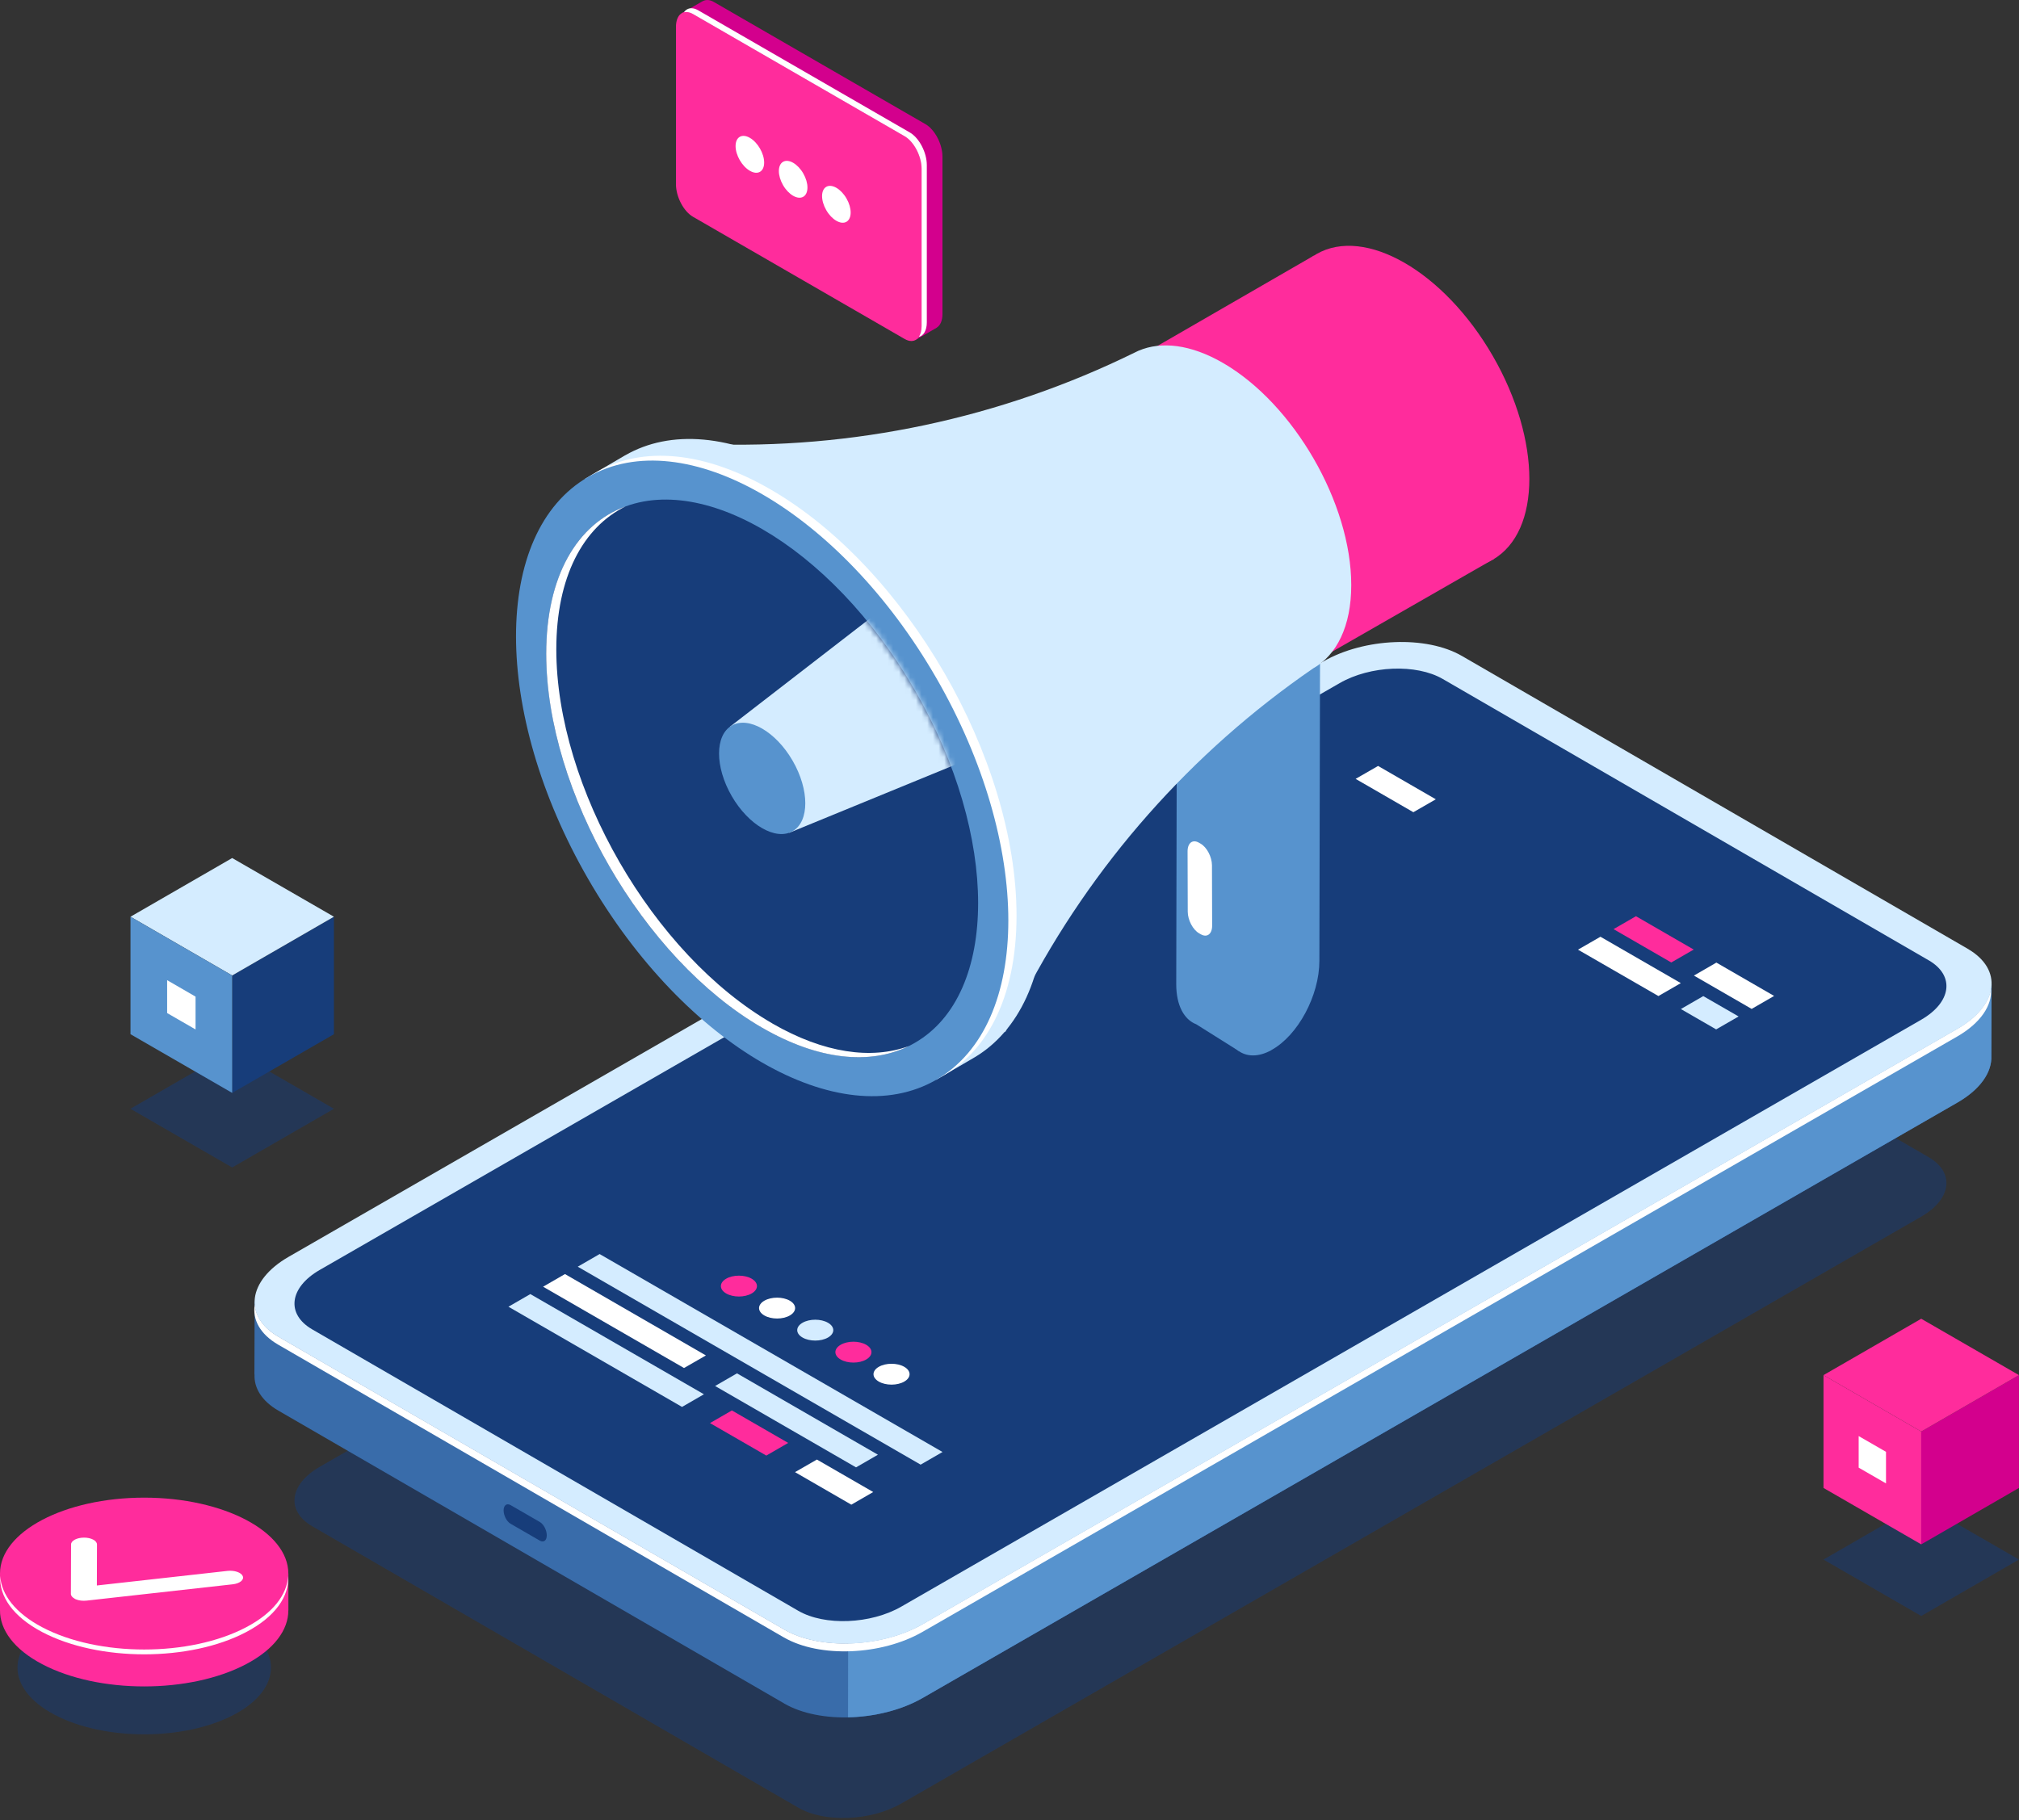 <svg width="356" height="321" viewBox="0 0 356 321" fill="none" xmlns="http://www.w3.org/2000/svg">
<rect x="0" y="0" width="356" height="321" fill="#333333" stroke="none"/>
<g clip-path="url(#clip0_302_968)">
<path opacity="0.5" d="M41.23 302.41C32.5 307.01 18.35 307.01 9.63 302.41C0.9 297.81 0.9 290.36 9.63 285.76C18.36 281.16 32.51 281.16 41.23 285.76C49.96 290.36 49.96 297.81 41.23 302.41Z" fill="#173D7A"/>
<path d="M50.85 284.02V277.51H49.5C48.29 275.61 46.27 273.82 43.4 272.31C33.47 267.08 17.37 267.08 7.45 272.31C4.58 273.82 2.56 275.61 1.35 277.51H-2.07032e-06V283.99C-0.02 287.43 2.46 290.87 7.44 293.49C17.37 298.72 33.47 298.72 43.39 293.49C48.35 290.88 50.84 287.45 50.84 284.02H50.85Z" fill="#FF2C9C"/>
<path d="M25.42 290.9C39.459 290.9 50.84 284.905 50.84 277.51C50.84 270.115 39.459 264.12 25.42 264.12C11.381 264.12 0 270.115 0 277.51C0 284.905 11.381 290.9 25.42 290.9Z" fill="#FF2C9C"/>
<path d="M43.4 286.98C33.47 292.21 17.37 292.21 7.45 286.98C2.69 284.47 0.24 281.22 0.04 277.94C-0.17 281.51 2.28 285.11 7.45 287.83C17.38 293.06 33.48 293.06 43.4 287.83C48.57 285.11 51.02 281.5 50.81 277.94C50.61 281.22 48.16 284.48 43.4 286.98Z" fill="white"/>
<path d="M13.17 281.94C12.74 281.71 12.5 281.41 12.5 281.09L12.53 272.37C12.53 271.71 13.56 271.17 14.82 271.17C16.08 271.17 17.1 271.71 17.1 272.38L17.08 279.61L40.1 277.04C41.34 276.9 42.55 277.32 42.81 277.97C43.07 278.62 42.28 279.26 41.05 279.4L15.27 282.28C14.59 282.36 13.89 282.27 13.35 282.04C13.29 282.01 13.23 281.99 13.17 281.96V281.94Z" fill="white"/>
<path opacity="0.5" d="M340.08 204.08L254.39 154.46C249.74 151.76 241.6 152.09 236.22 155.19L56.38 258.68C51 261.78 50.41 266.47 55.06 269.17L140.75 318.79C145.4 321.49 153.54 321.16 158.92 318.06L338.75 214.57C344.13 211.47 344.72 206.78 340.07 204.08H340.08Z" fill="#173D7A"/>
<path d="M138.26 300.41L49.08 248.77C46.15 247.07 44.78 244.79 44.88 242.41H44.86L44.9 229.48L49.86 235.29C50.18 235.08 50.51 234.87 50.86 234.66L233.29 129.67C240.53 125.5 251.48 125.06 257.74 128.69L345.66 179.61C347.44 177.66 351.17 173.55 351.17 173.55L351.13 186.21C351.26 189.06 349.23 192.1 345.14 194.45L162.71 299.44C155.47 303.61 144.52 304.05 138.26 300.42V300.41Z" fill="#396CAA"/>
<path d="M90.04 268.73L95.18 271.7C95.86 272.09 96.41 271.68 96.41 270.77C96.41 269.86 95.86 268.8 95.18 268.41L90.04 265.44C89.36 265.05 88.8 265.46 88.8 266.37C88.8 267.28 89.35 268.34 90.04 268.73Z" fill="#173D7A"/>
<path d="M233.28 129.67C240.52 125.5 251.47 125.06 257.73 128.69L345.65 179.61C347.43 177.66 351.16 173.55 351.16 173.55L351.12 186.21C351.25 189.06 349.22 192.1 345.13 194.45L162.7 299.44C158.92 301.61 154.14 302.76 149.53 302.86L149.7 177.77L233.27 129.68L233.28 129.67Z" fill="#5793CE"/>
<path d="M346.95 167.32L257.77 115.68C251.51 112.05 240.56 112.49 233.32 116.66L50.89 221.65C43.65 225.82 42.85 232.14 49.11 235.76L138.29 287.4C144.55 291.03 155.5 290.59 162.74 286.42L345.17 181.43C352.41 177.26 353.21 170.94 346.94 167.32H346.95Z" fill="#D4ECFF"/>
<path d="M138.23 288.78L49.05 237.14C45.82 235.27 44.48 232.68 44.92 230.04C45.08 232.18 46.45 234.21 49.11 235.75L138.29 287.39C144.55 291.02 155.5 290.58 162.74 286.41L345.17 181.42C348.68 179.4 350.66 176.88 351.07 174.4C351.28 177.3 349.26 180.4 345.1 182.8L162.67 287.79C155.43 291.96 144.48 292.4 138.22 288.77L138.23 288.78Z" fill="white"/>
<path d="M340.08 169.36L254.39 119.74C249.74 117.04 241.6 117.37 236.22 120.47L56.38 223.96C51 227.06 50.41 231.76 55.06 234.45L140.75 284.07C145.4 286.77 153.54 286.44 158.92 283.34L338.75 179.84C344.13 176.74 344.72 172.04 340.07 169.35L340.08 169.36Z" fill="#173D7A"/>
<path d="M162.33 258.3L101.87 223.39L105.73 221.16L166.19 256.07L162.33 258.3Z" fill="#D4ECFF"/>
<path d="M120.26 248.12L89.65 230.45L93.51 228.22L124.12 245.89L120.26 248.12Z" fill="#D4ECFF"/>
<path d="M135.12 256.7L125.19 250.97L129.05 248.74L138.98 254.47L135.12 256.7Z" fill="#FF2C9C"/>
<path d="M150.11 265.36L140.18 259.62L144.04 257.4L153.97 263.13L150.11 265.36Z" fill="white"/>
<path d="M120.61 241.26L95.76 226.92L99.62 224.69L124.47 239.04L120.61 241.26Z" fill="white"/>
<path d="M150.94 258.78L126.09 244.43L129.95 242.2L154.8 256.55L150.94 258.78Z" fill="#D4ECFF"/>
<path d="M132.54 228.11C131.3 228.83 129.28 228.83 128.04 228.11C126.8 227.39 126.8 226.23 128.04 225.51C129.28 224.79 131.3 224.79 132.54 225.51C133.78 226.23 133.78 227.39 132.54 228.11Z" fill="#FF2C9C"/>
<path d="M139.27 231.99C138.03 232.71 136.01 232.71 134.77 231.99C133.53 231.27 133.53 230.11 134.77 229.39C136.01 228.67 138.03 228.67 139.27 229.39C140.51 230.11 140.51 231.27 139.27 231.99Z" fill="white"/>
<path d="M146 235.88C144.76 236.6 142.74 236.6 141.5 235.88C140.26 235.16 140.26 234 141.5 233.28C142.74 232.56 144.76 232.56 146 233.28C147.24 234 147.24 235.16 146 235.88Z" fill="#D4ECFF"/>
<path d="M152.73 239.76C151.49 240.48 149.47 240.48 148.23 239.76C146.99 239.04 146.99 237.88 148.23 237.16C149.47 236.44 151.49 236.44 152.73 237.16C153.97 237.88 153.97 239.04 152.73 239.76Z" fill="#FF2C9C"/>
<path d="M159.45 243.65C158.21 244.37 156.19 244.37 154.95 243.65C153.71 242.93 153.71 241.77 154.95 241.05C156.19 240.33 158.21 240.33 159.45 241.05C160.69 241.77 160.69 242.93 159.45 243.65Z" fill="white"/>
<path d="M294.69 169.74L284.51 163.86L288.46 161.58L298.64 167.46L294.69 169.74Z" fill="#FF2C9C"/>
<path d="M308.86 177.93L298.68 172.05L302.64 169.76L312.82 175.64L308.86 177.93Z" fill="white"/>
<path d="M249.21 143.24L239.03 137.36L242.99 135.08L253.17 140.96L249.21 143.24Z" fill="white"/>
<path d="M292.42 175.66L278.24 167.48L282.2 165.2L296.37 173.38L292.42 175.66Z" fill="white"/>
<path d="M302.6 181.54L296.38 177.95L300.33 175.67L306.56 179.26L302.6 181.54Z" fill="#D4ECFF"/>
<path opacity="0.5" d="M338.76 284.99L321.53 275.04L338.76 265.09L355.99 275.04L338.76 284.99Z" fill="#173D7A"/>
<path d="M355.99 262.41L338.76 272.36V252.46L355.99 242.51V262.41Z" fill="#D3008D"/>
<path d="M338.76 252.46L321.53 242.51L338.76 232.57L355.99 242.51L338.76 252.46Z" fill="#FF2C9C"/>
<path d="M338.76 272.36L321.53 262.41V242.51L338.76 252.46V272.36Z" fill="#FF2C9C"/>
<path d="M332.55 261.61L327.73 258.83V253.26L332.55 256.04V261.61Z" fill="white"/>
<path opacity="0.5" d="M40.94 205.89L23 195.54L40.94 185.18L58.88 195.54L40.94 205.89Z" fill="#173D7A"/>
<path d="M58.88 182.39L40.94 192.74V172.03L58.88 161.67V182.39Z" fill="#173D7A"/>
<path d="M40.94 172.03L23.01 161.67L40.94 151.32L58.88 161.67L40.94 172.03Z" fill="#D4ECFF"/>
<path d="M40.94 192.74L23.01 182.39V161.67L40.94 172.03V192.74Z" fill="#5793CE"/>
<path d="M34.48 181.55L29.47 178.66V172.86L34.48 175.76V181.55Z" fill="white"/>
<path d="M163.19 21.9L125.87 0.35C125.13 -0.08 124.46 -0.09 123.94 0.2V0.18L120.32 2.27C120.32 2.27 121.92 2.85 122.86 3.2V30.37C122.86 32.58 124.2 35.15 125.86 36.11L161.53 56.7V59.89L165.19 57.78H165.17C165.79 57.4 166.18 56.57 166.18 55.38V27.63C166.18 25.42 164.84 22.85 163.18 21.89L163.19 21.9Z" fill="#D3008D"/>
<path d="M159.51 59.78L122.19 38.23C120.53 37.27 119.19 34.7 119.19 32.49V4.74C119.19 2.53 120.53 1.51 122.19 2.47L159.51 24.02C161.17 24.98 162.51 27.55 162.51 29.76V57.51C162.51 59.72 161.17 60.74 159.51 59.78Z" fill="#FF2C9C"/>
<path d="M160.42 23.36L123.1 1.81C122.05 1.2 121.13 1.39 120.59 2.17C121.05 2.05 121.6 2.13 122.18 2.47L159.5 24.02C161.16 24.98 162.5 27.55 162.5 29.76V57.51C162.5 58.32 162.32 58.97 162.01 59.42C162.85 59.2 163.42 58.28 163.42 56.85V29.1C163.42 26.89 162.08 24.32 160.42 23.36Z" fill="white"/>
<path d="M134.74 28.67C134.74 30.28 133.61 30.93 132.22 30.12C130.83 29.32 129.7 27.36 129.7 25.76C129.7 24.16 130.83 23.5 132.22 24.31C133.61 25.11 134.74 27.07 134.74 28.67Z" fill="white"/>
<path d="M141.634 34.702C142.619 34.133 142.621 32.292 141.638 30.589C140.655 28.886 139.059 27.967 138.074 28.536C137.088 29.105 137.087 30.946 138.07 32.649C139.053 34.352 140.648 35.271 141.634 34.702Z" fill="white"/>
<path d="M149.253 39.112C150.238 38.544 150.24 36.702 149.257 34.999C148.274 33.297 146.678 32.377 145.693 32.946C144.707 33.515 144.706 35.357 145.689 37.059C146.672 38.762 148.267 39.681 149.253 39.112Z" fill="white"/>
<path d="M224.24 164.29L224.26 157.09L232.77 114.21L224.36 109.02L207.52 118.32L207.4 173.59C207.4 177.31 208.79 179.82 210.93 180.64L218.42 185.35L219.36 181.79L220.65 175.31C222.82 172.11 224.24 168.03 224.25 164.29H224.24Z" fill="#5793CE"/>
<path d="M224.2 185.19C219.55 187.76 215.79 184.89 215.8 178.78L215.92 123.51L232.76 114.21L232.64 169.48C232.63 175.59 228.85 182.62 224.19 185.18L224.2 185.19Z" fill="#5793CE"/>
<path d="M263.22 98.699C271.81 93.74 271.809 77.657 263.219 62.777C254.628 47.898 240.7 39.856 232.11 44.815C223.52 49.775 223.52 65.858 232.111 80.737C240.702 95.617 254.63 103.659 263.22 98.699Z" fill="#FF2C9C"/>
<path d="M263.43 98.56L199.42 135.27L165 83.58L231.7 45.06L263.43 98.56Z" fill="#FF2C9C"/>
<path d="M238.26 103.19C238.26 88.76 228.13 71.22 215.63 64C209.95 60.72 204.77 60.15 200.79 61.84L200.71 61.87C200.68 61.89 200.64 61.9 200.61 61.92C200.44 62 200.26 62.08 200.09 62.17C176.46 73.78 150.32 79.33 124 78.31L116.55 78.02L177.24 182.02L180.53 175.67C192.52 152.5 210.04 132.66 231.52 117.89C235.68 115.55 238.26 110.46 238.26 103.18V103.19Z" fill="#D4ECFF"/>
<path d="M184.32 158.52C184.32 130.84 164.89 97.18 140.92 83.34C128.97 76.44 118.14 75.77 110.29 80.27L110.25 80.29C110.23 80.3 110.21 80.31 110.19 80.32L103.07 84.49L105.56 83.97C100.5 89.24 97.52 97.56 97.52 108.39C97.52 136.07 116.95 169.73 140.92 183.57C150.33 189 159.03 190.57 166.14 188.8L165.01 190.46L171.57 186.63C171.57 186.63 171.64 186.59 171.67 186.57L171.91 186.43C179.59 181.82 184.33 172.17 184.33 158.51L184.32 158.52Z" fill="#D4ECFF"/>
<path d="M179.24 161.48C179.24 133.8 159.81 100.14 135.84 86.3C124.05 79.49 113.35 78.75 105.53 83.05L104.44 83.69C104.07 83.93 103.7 84.18 103.35 84.44L105.56 83.98C100.5 89.25 97.52 97.57 97.52 108.4C97.52 136.08 116.95 169.74 140.92 183.58C150.33 189.01 159.03 190.58 166.14 188.81L165.11 190.32C173.79 186.17 179.24 176.13 179.24 161.48Z" fill="white"/>
<path d="M165.08 190.431C182.031 180.644 182.032 148.912 165.082 119.554C148.132 90.197 120.651 74.331 103.7 84.118C86.749 93.904 86.749 125.637 103.698 154.994C120.648 184.352 148.129 200.217 165.08 190.431Z" fill="#5793CE"/>
<path d="M161.315 183.91C176.185 175.325 176.185 147.485 161.315 121.729C146.445 95.973 122.335 82.054 107.465 90.639C92.595 99.224 92.595 127.063 107.465 152.819C122.336 178.575 146.445 192.495 161.315 183.91Z" fill="#173D7A"/>
<path d="M136.17 180.48C115.14 168.34 98.09 138.81 98.09 114.52C98.09 101.77 102.79 93 110.3 89.31C101.76 92.44 96.31 101.56 96.31 115.29C96.31 139.57 113.36 169.1 134.39 181.25C144.38 187.02 153.46 187.82 160.26 184.48C153.7 186.89 145.31 185.77 136.17 180.49V180.48Z" fill="white"/>
<mask id="mask0_302_968" style="mask-type:luminance" maskUnits="userSpaceOnUse" x="96" y="88" width="77" height="99">
<path d="M161.315 183.91C176.185 175.325 176.185 147.485 161.315 121.729C146.445 95.973 122.335 82.054 107.465 90.639C92.595 99.224 92.595 127.063 107.465 152.819C122.336 178.575 146.445 192.495 161.315 183.91Z" fill="white"/>
</mask>
<g mask="url(#mask0_302_968)">
<path d="M128.69 128.17L183.95 85.45L204.01 120.26L139.16 146.87L128.69 128.17Z" fill="#D4ECFF"/>
<path d="M139.765 146.584C142.735 144.869 142.737 139.311 139.768 134.169C136.8 129.028 131.985 126.25 129.015 127.965C126.045 129.679 126.044 135.238 129.012 140.379C131.981 145.521 136.795 148.299 139.765 146.584Z" fill="#5793CE"/>
</g>
<path d="M211.74 164.77L211.44 164.6C210.33 163.97 209.44 162.26 209.43 160.79L209.4 150.13C209.4 148.66 210.29 147.98 211.39 148.61L211.69 148.78C212.8 149.41 213.69 151.12 213.7 152.59L213.73 163.25C213.73 164.72 212.84 165.4 211.74 164.77Z" fill="white"/>
</g>
<defs>
<clipPath id="clip0_302_968">
<rect width="355.99" height="320.62" fill="white"/>
</clipPath>
</defs>
</svg>

